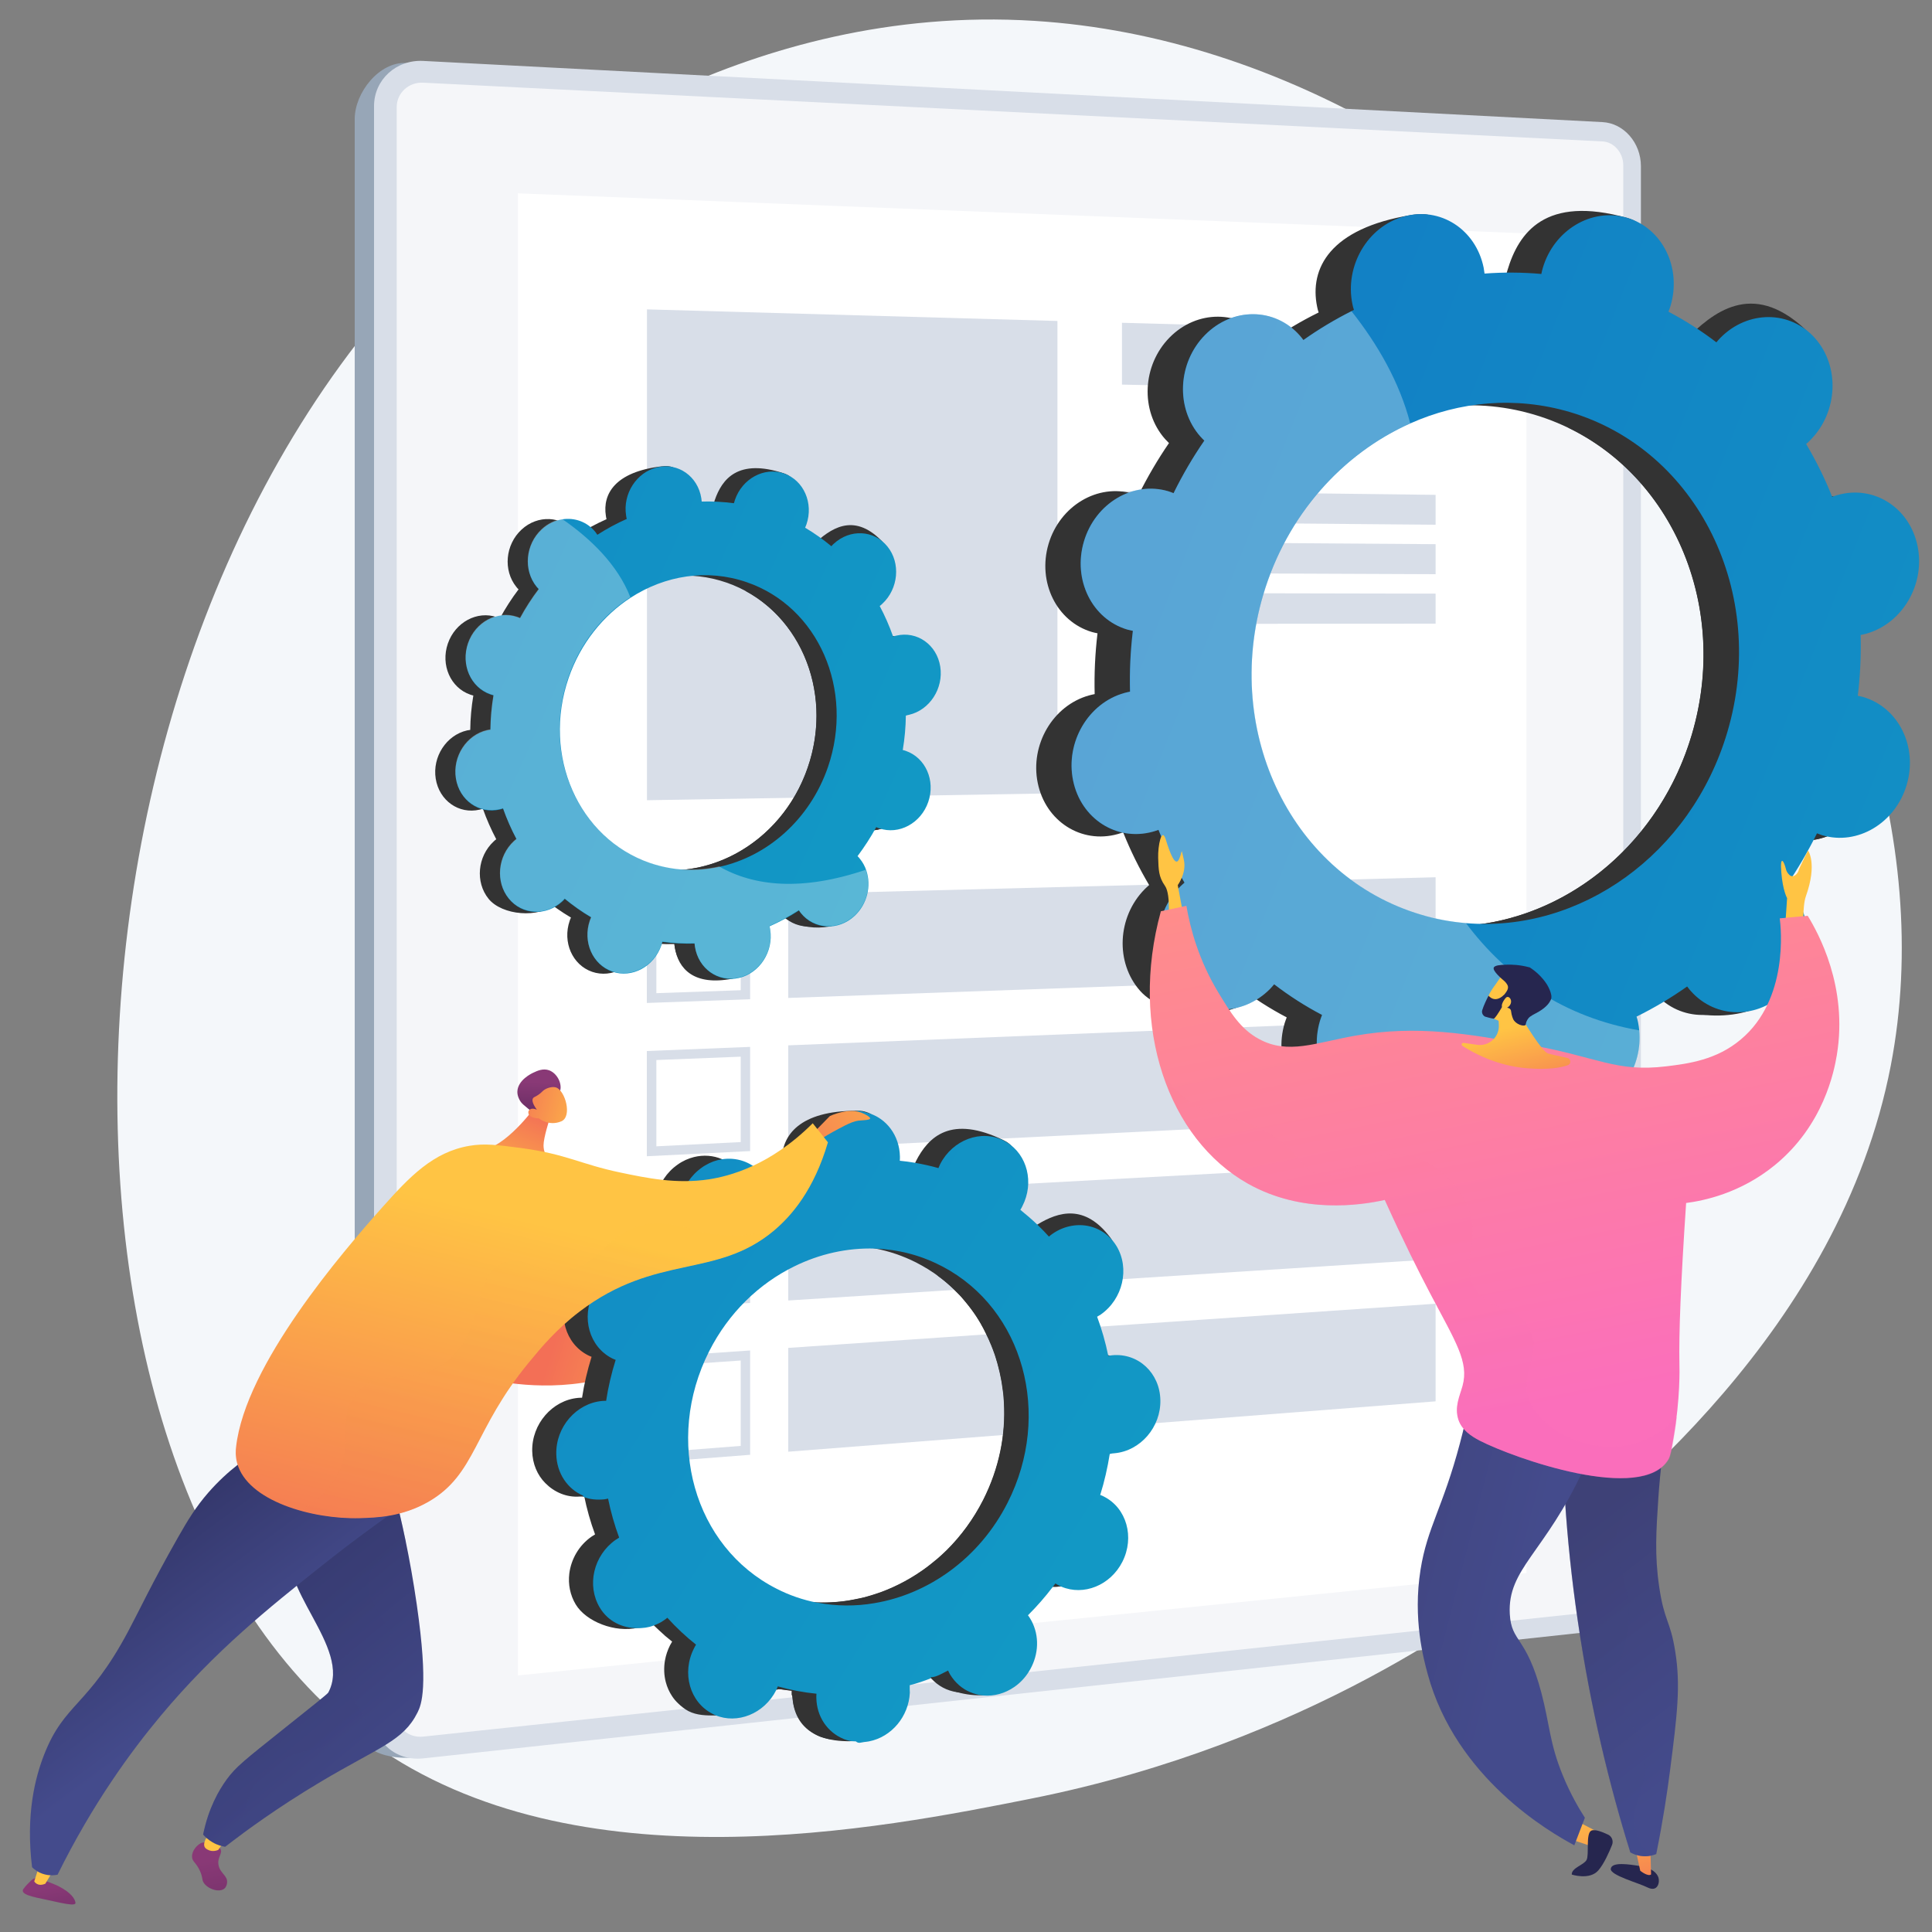 <?xml version="1.0" encoding="utf-8"?>
<!-- Generator: Adobe Illustrator 25.0.0, SVG Export Plug-In . SVG Version: 6.00 Build 0)  -->
<svg version="1.1" id="Layer_1" xmlns="http://www.w3.org/2000/svg" xmlns:xlink="http://www.w3.org/1999/xlink" x="0px" y="0px"
	 viewBox="0 0 150 150" style="enable-background:new 0 0 150 150;" xml:space="preserve">
<rect x="0" y="0" width="150" height="150" fill="#808080" stroke="none"/>
<style type="text/css">
	.st0{fill:#F4F7FA;}
	.st1{fill:#97A6B7;}
	.st2{fill:#D8DEE8;}
	.st3{opacity:0.74;fill:#FFFFFF;}
	.st4{fill:#FFFFFF;}
	.st5{fill:#333333;}
	.st6{fill:url(#SVGID_1_);}
	.st7{opacity:0.3;fill:#FFFFFF;}
	.st8{fill:url(#SVGID_2_);}
	.st9{fill:url(#SVGID_3_);}
	.st10{fill:url(#SVGID_4_);}
	.st11{fill:#26264F;}
	.st12{fill:url(#SVGID_5_);}
	.st13{fill:url(#SVGID_6_);}
	.st14{fill:url(#SVGID_7_);}
	.st15{opacity:0.3;fill:url(#SVGID_8_);}
	.st16{fill:url(#SVGID_9_);}
	.st17{fill:url(#SVGID_10_);}
	.st18{fill:url(#SVGID_11_);}
	.st19{fill:url(#SVGID_12_);}
	.st20{fill:url(#SVGID_13_);}
	.st21{opacity:0.3;fill:url(#SVGID_14_);}
	.st22{fill:url(#SVGID_15_);}
	.st23{fill:url(#SVGID_16_);}
	.st24{fill:url(#SVGID_17_);}
	.st25{fill:url(#SVGID_18_);}
	.st26{fill:url(#SVGID_19_);}
	.st27{fill:url(#SVGID_20_);}
	.st28{fill:url(#SVGID_21_);}
	.st29{fill:url(#SVGID_22_);}
	.st30{opacity:0.3;fill:url(#SVGID_23_);}
	.st31{fill:url(#SVGID_24_);}
	.st32{fill:url(#SVGID_25_);}
	.st33{fill:url(#SVGID_26_);}
	.st34{fill:url(#SVGID_27_);}
	.st35{fill:url(#SVGID_28_);}
	.st36{opacity:0.3;fill:url(#SVGID_29_);}
</style>
<g>
	<path class="st0" d="M80.13,139.63c-11.68,2.33-35.37,7.06-51.21-4.25C0.16,114.85,2.19,45.05,38.44,15.56
		c3.13-2.55,19.48-15.34,41.87-13.94c38.83,2.42,73.25,46.1,66.49,81.11c-3.96,20.49-21.26,34.11-28.39,39.71
		C115.47,124.75,101.63,135.33,80.13,139.63z"/>
	<g>
		<path class="st1" d="M122.91,10.46L31.54,4.89c-2.1-0.11-4,2.31-4,4.35v124.03c0,2.82,2.73,3.39,4.84,3.16l90.53-9.75
			c1.65-0.18,2.99-1.77,2.99-3.56V13.86C125.9,12.07,124.56,10.55,122.91,10.46z"/>
		<path class="st2" d="M124.41,9.48L32.86,4.73c-2.1-0.11-3.82,1.46-3.82,3.51v124.99c0,2.05,1.71,3.52,3.82,3.29l91.55-9.93
			c1.65-0.18,2.99-1.79,2.99-3.59V12.9C127.4,11.09,126.07,9.56,124.41,9.48z"/>
		<path class="st3" d="M32.86,134.83c-1.14,0.12-2.06-0.68-2.06-1.78V8.32c0-1.1,0.93-1.96,2.06-1.9l91.55,4.56
			c0.89,0.04,1.62,0.87,1.62,1.85v110.31c0,0.98-0.73,1.85-1.62,1.94L32.86,134.83z"/>
		<polygon class="st4" points="118.51,122.13 40.21,130.08 40.21,15.01 118.51,18.12 		"/>
		<g>
			<g>
				<path class="st2" d="M57.51,70.25v6.63l-6.55,0.23v-6.69L57.51,70.25z M58.24,69.49l-8.02,0.21v8.17l8.02-0.29V69.49z"/>
				<polygon class="st2" points="111.46,75.69 61.2,77.48 61.2,69.42 111.46,68.11 				"/>
			</g>
			<g>
				<path class="st2" d="M57.51,82.04v6.63L50.96,89V82.3L57.51,82.04z M58.24,81.28l-8.02,0.32v8.17l8.02-0.4V81.28z"/>
				<polygon class="st2" points="111.46,86.73 61.2,89.22 61.2,81.16 111.46,79.15 				"/>
			</g>
			<g>
				<path class="st2" d="M57.51,93.84v6.63l-6.55,0.42v-6.69L57.51,93.84z M58.24,93.07l-8.02,0.43v8.17l8.02-0.51V93.07z"/>
				<polygon class="st2" points="111.46,97.76 61.2,100.97 61.2,92.91 111.46,90.19 				"/>
			</g>
			<g>
				<path class="st2" d="M57.51,105.63v6.63l-6.55,0.51v-6.69L57.51,105.63z M58.24,104.85l-8.02,0.55v8.17l8.02-0.62V104.85z"/>
				<polygon class="st2" points="111.46,108.8 61.2,112.71 61.2,104.65 111.46,101.22 				"/>
			</g>
			<polygon class="st2" points="82.1,61.59 50.23,62.13 50.23,24.02 82.1,24.92 			"/>
			<polygon class="st2" points="111.46,30.4 87.11,29.86 87.11,25.06 111.46,25.74 			"/>
			<polygon class="st2" points="111.46,40.74 87.11,40.53 87.11,38.13 111.46,38.42 			"/>
			<polygon class="st2" points="111.46,44.58 87.11,44.48 87.11,42.08 111.46,42.25 			"/>
			<polygon class="st2" points="111.46,48.42 87.11,48.44 87.11,46.04 111.46,46.09 			"/>
		</g>
	</g>
	<g>
		<path class="st5" d="M66.69,64.32c1.53,0.53,3.24-0.39,3.81-2.05c0.57-1.66-0.21-3.43-1.74-3.96c-0.08-0.03-0.16-0.05-0.24-0.07
			c0.15-0.89,0.23-1.79,0.24-2.67c0.08-0.01,0.16-0.02,0.25-0.04c1.61-0.37,2.7-2.05,2.43-3.75c-0.27-1.7-1.8-2.78-3.41-2.4
			c-0.08,0.02-0.17,0.04-0.25,0.07c-0.29-0.82-0.64-1.61-1.04-2.37c0.07-0.05,0.14-0.11,0.2-0.17c1.26-1.17,1.44-3.16,0.4-4.45
			c-1.04-1.29-2.91-1.38-4.17-0.21c-0.06,0.06-0.12,0.12-0.18,0.19c-0.64-0.53-1.32-1.01-2.05-1.44c0.04-0.08,0.07-0.16,0.1-0.25
			c0.57-1.66,1.36-3.49-0.18-4c-3.56-1.17-4.8,0.43-5.37,2.09c-0.03,0.09-0.05,0.17-0.08,0.26c-0.83-0.11-1.67-0.15-2.5-0.13
			c-0.01-0.09-0.01-0.17-0.03-0.26c-0.27-1.7,0.11-2.69-1.54-2.5c-3.58,0.43-4.57,2.14-4.3,3.84c0.01,0.09,0.03,0.17,0.05,0.26
			c-0.79,0.35-1.55,0.76-2.28,1.23c-0.05-0.07-0.1-0.14-0.15-0.21c-1.04-1.29-2.91-1.38-4.17-0.21c-1.26,1.17-1.44,3.16-0.4,4.45
			c0.05,0.07,0.11,0.13,0.17,0.19c-0.53,0.7-1.02,1.46-1.45,2.25c-0.08-0.03-0.15-0.07-0.23-0.09c-1.53-0.53-3.24,0.39-3.81,2.05
			c-0.57,1.66,0.21,3.43,1.74,3.96c0.08,0.03,0.16,0.05,0.24,0.07c-0.15,0.89-0.23,1.79-0.24,2.67c-0.08,0.01-0.16,0.02-0.25,0.04
			c-1.61,0.37-2.7,2.05-2.43,3.75c0.27,1.7,1.8,2.78,3.41,2.4c0.08-0.02,0.17-0.04,0.25-0.07c0.29,0.82,0.64,1.61,1.04,2.37
			c-0.07,0.05-0.14,0.11-0.2,0.17c-1.26,1.17-1.44,3.16-0.4,4.45c1.04,1.29,3.93,1.55,5.19,0.38c0.06-0.06-0.9-0.29-0.84-0.36
			c0.64,0.53,1.32,1.01,2.05,1.44c-0.04,0.08-0.07,0.16-0.1,0.25c-0.57,1.66,0.21,3.43,1.74,3.96c1.53,0.53,3.24-0.39,3.81-2.05
			c0.03-0.09,0.05-0.17,0.08-0.26c0.83,0.11,1.67,0.15,2.5,0.13c0.01,0.09,0.01,0.17,0.03,0.26c0.27,1.7,1.8,2.78,3.41,2.4
			c1.61-0.37,2.7-2.05,2.43-3.75c-0.01-0.09-0.03-0.17-0.05-0.26c0.79-0.35,1.55-0.76,2.28-1.23c0.05,0.07,0.1,0.14,0.15,0.21
			c1.04,1.29,2.91,1.38,4.17,0.21s1.44-3.16,0.4-4.45c-0.05-0.07-0.11-0.13-0.17-0.19c0.53-0.7,1.02-1.46,1.45-2.25
			C66.54,64.26,66.61,64.3,66.69,64.32z M48.89,67.03c-5.56-1.92-8.39-8.35-6.31-14.37c2.07-6.02,8.26-9.35,13.82-7.43
			c5.56,1.92,8.39,8.35,6.31,14.37C60.64,65.61,54.45,68.94,48.89,67.03z"/>
		<path class="st5" d="M69.01,55.54c1.61-0.37,2.7-2.05,2.43-3.75c-0.27-1.7-1.8-2.78-3.41-2.4c-0.08,0.02-0.17,0.04-0.25,0.07
			c-0.29-0.82-0.64-1.61-1.04-2.37c0.07-0.05,0.14-0.11,0.2-0.17c1.26-1.17,2.66-3.78,1.49-4.95c-2.21-2.23-4-0.88-5.26,0.29
			c-0.06,0.06-0.12,0.12-0.18,0.19c-0.64-0.53-1.32-1.01-2.05-1.44c0.04-0.08,0.07-0.16,0.1-0.25c0.31-0.9,0.22-1.84-0.17-2.59
			c-1.02,2.56-2.02,5.13-2.99,7.71c4.57,2.46,6.72,8.26,4.83,13.72c-1.59,4.63-5.62,7.66-9.92,7.95c-0.12,0.52-0.24,1.04-0.38,1.56
			c-0.37,1.4-0.82,2.79-1.26,4.17c0.41,0.02,0.81,0.02,1.21,0.01c0.01,0.09,0.01,0.17,0.03,0.26c0.27,1.7,1.51,3,4.44,2.44
			c1.62-0.31,1.66-2.08,1.39-3.78c-0.01-0.09-0.03-0.17-0.05-0.26c0.79-0.35,1.55-0.76,2.28-1.23c0.05,0.07,0.1,0.14,0.15,0.21
			c1.04,1.29,4.06,1.48,5.32,0.3c1.26-1.17,0.29-3.26-0.75-4.55c-0.05-0.07-0.11-0.13-0.17-0.19c0.53-0.7,1.02-1.46,1.45-2.25
			c0.08,0.03,0.15,0.07,0.23,0.09c1.53,0.53,3.24-0.39,3.81-2.05c0.57-1.66-0.21-3.43-1.74-3.96c-0.08-0.03-0.16-0.05-0.24-0.07
			c0.15-0.89,0.23-1.79,0.24-2.67C68.84,55.57,68.93,55.56,69.01,55.54z"/>
		
			<linearGradient id="SVGID_1_" gradientUnits="userSpaceOnUse" x1="-192.761" y1="-134.128" x2="-68.941" y2="-56.596" gradientTransform="matrix(0.991 -0.138 0.138 0.991 192.32 130.484)">
			<stop  offset="0" style="stop-color:#127FC5"/>
			<stop  offset="0.996" style="stop-color:#12A5C5"/>
		</linearGradient>
		<path class="st6" d="M70.57,55.5c1.61-0.37,2.7-2.05,2.43-3.75c-0.27-1.7-1.8-2.78-3.41-2.4c-0.08,0.02-0.17,0.04-0.25,0.07
			c-0.29-0.82-0.64-1.62-1.04-2.37c0.07-0.05,0.14-0.11,0.2-0.17c1.26-1.17,1.44-3.17,0.4-4.45c-1.04-1.29-2.91-1.38-4.17-0.21
			c-0.07,0.06-0.13,0.12-0.18,0.19c-0.64-0.53-1.32-1.01-2.04-1.44c0.03-0.08,0.07-0.16,0.1-0.25c0.57-1.66-0.21-3.43-1.74-3.96
			c-1.53-0.53-3.24,0.39-3.81,2.05c-0.03,0.09-0.05,0.17-0.08,0.26c-0.83-0.11-1.67-0.15-2.5-0.13c-0.01-0.09-0.02-0.17-0.03-0.26
			c-0.27-1.7-1.8-2.78-3.41-2.4c-1.61,0.37-2.7,2.05-2.43,3.75c0.01,0.09,0.03,0.18,0.05,0.26c-0.79,0.35-1.55,0.76-2.28,1.23
			c-0.05-0.07-0.1-0.14-0.15-0.21c-0.65-0.81-1.63-1.14-2.58-0.99c-0.56,0.09-1.12,0.35-1.59,0.79c-1.26,1.17-1.44,3.16-0.4,4.45
			c0.05,0.06,0.11,0.13,0.17,0.19c-0.53,0.7-1.02,1.46-1.45,2.25c-0.07-0.03-0.15-0.07-0.23-0.09c-1.53-0.53-3.24,0.39-3.81,2.05
			c-0.57,1.66,0.21,3.43,1.74,3.96c0.08,0.03,0.16,0.05,0.24,0.07c-0.15,0.89-0.23,1.79-0.24,2.67c-0.08,0.01-0.16,0.02-0.25,0.04
			c-1.61,0.37-2.7,2.05-2.43,3.75c0.27,1.7,1.8,2.78,3.41,2.4c0.08-0.02,0.17-0.05,0.25-0.07c0.29,0.82,0.64,1.61,1.04,2.37
			c-0.07,0.06-0.14,0.11-0.2,0.17c-1.26,1.17-1.44,3.16-0.4,4.45c1.04,1.29,2.91,1.38,4.17,0.21c0.06-0.06,0.13-0.12,0.18-0.19
			c0.64,0.53,1.32,1.01,2.05,1.44c-0.04,0.08-0.07,0.16-0.1,0.25c-0.57,1.66,0.21,3.43,1.74,3.96c1.53,0.53,3.24-0.39,3.81-2.05
			c0.03-0.09,0.05-0.17,0.08-0.26c0.83,0.11,1.67,0.15,2.5,0.13c0.01,0.09,0.01,0.17,0.03,0.26c0.27,1.7,1.8,2.78,3.41,2.41
			c1.61-0.37,2.7-2.05,2.43-3.75c-0.01-0.09-0.03-0.17-0.05-0.26c0.79-0.35,1.55-0.76,2.28-1.23c0.05,0.07,0.1,0.14,0.15,0.21
			c1.04,1.29,2.91,1.38,4.17,0.21c0.99-0.92,1.31-2.34,0.91-3.53c-0.11-0.33-0.28-0.64-0.51-0.92c-0.05-0.07-0.11-0.13-0.17-0.19
			c0.53-0.71,1.02-1.46,1.45-2.25c0.08,0.03,0.15,0.07,0.23,0.09c1.53,0.53,3.24-0.39,3.81-2.05c0.57-1.66-0.21-3.43-1.74-3.96
			c-0.08-0.03-0.16-0.05-0.24-0.07c0.15-0.89,0.23-1.79,0.24-2.67C70.41,55.53,70.49,55.52,70.57,55.5z M64.28,59.56
			c-1.41,4.08-4.71,6.93-8.42,7.74c-1.76,0.39-3.61,0.31-5.4-0.3c-5.56-1.92-8.39-8.35-6.31-14.37c0.93-2.69,2.68-4.84,4.82-6.23
			c2.66-1.72,5.92-2.26,9-1.2C63.53,47.1,66.35,53.54,64.28,59.56z"/>
		<path class="st7" d="M66.34,71.08c-1.26,1.17-3.13,1.08-4.17-0.21c-0.06-0.07-0.1-0.14-0.15-0.21c-0.73,0.47-1.5,0.88-2.28,1.23
			c0.02,0.09,0.04,0.17,0.05,0.26c0.27,1.7-0.82,3.38-2.43,3.75c-1.61,0.37-3.14-0.7-3.41-2.41c-0.01-0.09-0.02-0.17-0.03-0.26
			c-0.83,0.03-1.66-0.01-2.5-0.13c-0.02,0.09-0.05,0.17-0.08,0.26c-0.57,1.66-2.28,2.57-3.81,2.05c-1.53-0.53-2.31-2.3-1.74-3.96
			c0.03-0.09,0.07-0.17,0.1-0.25c-0.73-0.43-1.41-0.91-2.05-1.44c-0.06,0.07-0.12,0.13-0.18,0.19c-1.26,1.17-3.13,1.08-4.17-0.21
			c-1.04-1.29-0.86-3.28,0.4-4.45c0.07-0.06,0.13-0.12,0.2-0.17c-0.41-0.76-0.75-1.55-1.04-2.37c-0.08,0.03-0.16,0.05-0.25,0.07
			c-1.61,0.37-3.14-0.7-3.41-2.4c-0.27-1.7,0.82-3.38,2.43-3.75c0.08-0.02,0.16-0.03,0.25-0.04c0.01-0.88,0.09-1.77,0.24-2.67
			c-0.08-0.02-0.16-0.04-0.24-0.07c-1.53-0.53-2.31-2.3-1.74-3.96c0.57-1.66,2.28-2.57,3.81-2.05c0.08,0.03,0.16,0.06,0.23,0.09
			c0.43-0.8,0.92-1.55,1.45-2.25c-0.06-0.06-0.11-0.12-0.17-0.19c-1.04-1.29-0.86-3.28,0.4-4.45c0.47-0.44,1.02-0.7,1.59-0.79
			c2.19,1.51,4.31,3.54,5.3,6.08c-2.15,1.39-3.9,3.54-4.82,6.23c-2.07,6.02,0.75,12.45,6.31,14.37c1.79,0.62,3.64,0.69,5.4,0.3
			c2.73,1.56,6.45,1.93,11.39,0.26C67.65,68.74,67.33,70.16,66.34,71.08z"/>
	</g>
	<g>
		<g>
			<path class="st5" d="M138.74,65.06c2.74,0.81,5.67-0.94,6.55-3.9c0.88-2.97-0.63-6.03-3.37-6.84c-0.14-0.04-0.28-0.07-0.43-0.1
				c0.19-1.59,0.26-3.17,0.22-4.72c0.14-0.03,0.29-0.06,0.43-0.1c2.81-0.78,4.6-3.83,3.99-6.8c-0.61-2.98-3.38-4.75-6.2-3.97
				c-0.15,0.04-0.29,0.09-0.43,0.14c-0.57-1.43-1.25-2.8-2.02-4.1c0.12-0.1,0.23-0.2,0.35-0.32c2.13-2.16,2.29-5.69,0.36-7.88
				c-1.93-2.19-5.23-2.2-7.36-0.04c-0.11,0.11-0.21,0.23-0.31,0.35c-1.16-0.89-2.4-1.69-3.72-2.38c0.06-0.15,0.11-0.3,0.16-0.45
				c0.88-2.97,2.13-6.26-0.62-7.03c-6.37-1.78-8.43,1.13-9.31,4.09c-0.05,0.15-0.08,0.31-0.11,0.46c-1.48-0.13-2.95-0.14-4.41-0.03
				c-0.02-0.15-0.04-0.3-0.07-0.46c-0.61-2.98-0.02-4.75-2.9-4.28c-6.28,1.03-7.89,4.14-7.28,7.11c0.03,0.16,0.07,0.31,0.12,0.45
				c-1.36,0.67-2.67,1.45-3.93,2.34c-0.09-0.12-0.18-0.24-0.28-0.36c-1.93-2.19-5.23-2.2-7.36-0.04c-2.13,2.16-2.29,5.69-0.36,7.88
				c0.1,0.11,0.2,0.21,0.31,0.32c-0.88,1.28-1.68,2.65-2.39,4.08c-0.14-0.05-0.27-0.11-0.41-0.15c-2.74-0.81-5.67,0.94-6.55,3.9
				c-0.88,2.97,0.63,6.03,3.37,6.84c0.14,0.04,0.28,0.07,0.43,0.1c-0.19,1.59-0.26,3.17-0.22,4.72c-0.14,0.03-0.29,0.06-0.43,0.1
				c-2.81,0.78-4.6,3.83-3.99,6.8c0.61,2.98,3.38,4.75,6.2,3.97c0.15-0.04,0.29-0.09,0.43-0.14c0.57,1.43,1.25,2.8,2.02,4.1
				c-0.12,0.1-0.23,0.2-0.35,0.32c-2.13,2.16-2.29,5.69-0.36,7.88c1.93,2.19,7.05,2.43,9.18,0.26c0.11-0.11-1.61-0.45-1.51-0.57
				c1.16,0.89,2.4,1.69,3.72,2.38c-0.06,0.15-0.11,0.3-0.16,0.45c-0.88,2.97,0.63,6.03,3.37,6.84c2.74,0.81,5.67-0.94,6.55-3.9
				c0.05-0.15,0.08-0.31,0.11-0.46c1.48,0.13,2.95,0.14,4.41,0.03c0.02,0.15,0.04,0.31,0.07,0.46c0.61,2.98,3.38,4.75,6.2,3.97
				c2.81-0.78,4.6-3.83,3.99-6.8c-0.03-0.16-0.07-0.31-0.12-0.45c1.36-0.67,2.67-1.45,3.93-2.34c0.09,0.12,0.18,0.24,0.28,0.36
				c1.93,2.19,5.23,2.2,7.36,0.04c2.13-2.16,2.29-5.69,0.36-7.88c-0.1-0.11-0.2-0.21-0.31-0.32c0.88-1.28,1.68-2.65,2.39-4.08
				C138.46,64.96,138.59,65.01,138.74,65.06z M107.56,71.2c-9.95-2.95-15.43-14.07-12.24-24.84c3.19-10.77,13.84-17.12,23.79-14.17
				c9.95,2.95,15.43,14.07,12.24,24.84C128.17,67.8,117.51,74.15,107.56,71.2z"/>
			<path class="st5" d="M142.14,49.39c2.81-0.78,4.6-3.83,3.99-6.8c-0.61-2.98-3.38-4.75-6.2-3.97c-0.15,0.04-0.29,0.09-0.43,0.14
				c-0.57-1.43-1.25-2.8-2.02-4.1c0.12-0.1,0.23-0.2,0.35-0.32c2.13-2.16,4.4-6.86,2.25-8.84c-4.08-3.75-7.12-1.24-9.25,0.92
				c-0.11,0.11-0.21,0.23-0.31,0.35c-1.16-0.89-2.4-1.69-3.72-2.38c0.06-0.15,0.11-0.3,0.16-0.45c0.48-1.62,0.24-3.26-0.51-4.55
				c-1.6,4.59-3.16,9.2-4.68,13.82c8.24,3.98,12.48,14.04,9.59,23.82c-2.45,8.28-9.31,13.94-16.88,14.78
				c-0.17,0.92-0.34,1.85-0.54,2.77c-0.54,2.5-1.22,4.97-1.9,7.45c0.72,0,1.43-0.02,2.14-0.08c0.02,0.15,0.04,0.31,0.07,0.46
				c0.61,2.98,2.89,5.18,8.02,3.95c2.84-0.68,2.77-3.8,2.16-6.78c-0.03-0.16-0.07-0.31-0.12-0.45c1.36-0.67,2.67-1.45,3.93-2.34
				c0.09,0.12,0.18,0.24,0.28,0.36c1.93,2.19,7.27,2.29,9.4,0.12c2.13-2.16,0.25-5.77-1.68-7.96c-0.1-0.11-0.2-0.21-0.31-0.32
				c0.88-1.28,1.68-2.65,2.39-4.08c0.14,0.05,0.27,0.11,0.41,0.15c2.74,0.81,5.67-0.94,6.55-3.9c0.88-2.97-0.63-6.03-3.37-6.84
				c-0.14-0.04-0.28-0.07-0.43-0.1c0.19-1.59,0.26-3.17,0.22-4.72C141.85,49.46,142,49.43,142.14,49.39z"/>
			
				<linearGradient id="SVGID_2_" gradientUnits="userSpaceOnUse" x1="-1325.182" y1="-245.668" x2="-1195.645" y2="-164.555" gradientTransform="matrix(0.984 -0.181 0.181 0.984 1438.957 43.381)">
				<stop  offset="0" style="stop-color:#127FC5"/>
				<stop  offset="0.996" style="stop-color:#12A5C5"/>
			</linearGradient>
			<path class="st8" d="M144.67,54.12c-0.14-0.04-0.28-0.07-0.43-0.1c0.19-1.59,0.26-3.17,0.22-4.72c0.14-0.03,0.29-0.06,0.43-0.1
				c2.81-0.78,4.6-3.83,3.99-6.8c-0.61-2.98-3.38-4.76-6.2-3.97c-0.15,0.04-0.29,0.09-0.43,0.14c-0.57-1.43-1.25-2.79-2.02-4.1
				c0.12-0.1,0.23-0.2,0.34-0.32c2.13-2.16,2.29-5.69,0.36-7.88c-1.93-2.19-5.23-2.2-7.36-0.04c-0.11,0.11-0.21,0.23-0.31,0.35
				c-1.16-0.89-2.41-1.69-3.72-2.38c0.06-0.15,0.11-0.29,0.16-0.45c0.88-2.97-0.63-6.03-3.37-6.84c-2.74-0.81-5.68,0.94-6.55,3.9
				c-0.05,0.16-0.08,0.31-0.11,0.46c-1.48-0.13-2.95-0.14-4.41-0.03c-0.02-0.15-0.04-0.3-0.07-0.46c-0.61-2.98-3.38-4.76-6.2-3.97
				c-2.81,0.78-4.6,3.83-3.99,6.8c0.03,0.16,0.07,0.31,0.12,0.45c-0.07,0.03-0.13,0.07-0.2,0.1c-1.29,0.65-2.53,1.39-3.73,2.24
				c-0.09-0.12-0.18-0.24-0.28-0.35c-1.93-2.19-5.23-2.21-7.36-0.04c-2.13,2.16-2.29,5.69-0.36,7.88c0.1,0.11,0.2,0.21,0.31,0.32
				c-0.88,1.28-1.68,2.65-2.39,4.08c-0.14-0.05-0.27-0.1-0.41-0.15c-2.74-0.81-5.68,0.94-6.55,3.9c-0.88,2.97,0.63,6.03,3.37,6.84
				c0.14,0.04,0.29,0.07,0.43,0.1c-0.19,1.59-0.26,3.17-0.22,4.72c-0.14,0.03-0.29,0.06-0.43,0.1c-2.81,0.78-4.6,3.83-3.99,6.8
				c0.61,2.98,3.38,4.75,6.2,3.97c0.15-0.04,0.29-0.09,0.43-0.14c0.57,1.42,1.25,2.79,2.02,4.1c-0.12,0.1-0.23,0.21-0.35,0.32
				c-2.13,2.16-2.29,5.69-0.36,7.88c1.93,2.19,5.23,2.2,7.36,0.04c0.11-0.11,0.21-0.23,0.31-0.35c1.16,0.89,2.4,1.69,3.72,2.38
				c-0.06,0.15-0.11,0.3-0.16,0.45c-0.88,2.97,0.63,6.03,3.37,6.84c2.74,0.81,5.68-0.94,6.55-3.9c0.04-0.15,0.08-0.31,0.11-0.46
				c1.48,0.13,2.95,0.14,4.41,0.03c0.02,0.15,0.04,0.31,0.07,0.46c0.61,2.98,3.38,4.76,6.2,3.97c2.62-0.73,4.35-3.42,4.08-6.19
				c-0.02-0.21-0.05-0.41-0.09-0.62c-0.03-0.16-0.07-0.31-0.12-0.45c1.36-0.67,2.67-1.45,3.93-2.34c0.09,0.12,0.18,0.24,0.28,0.35
				c1.94,2.19,5.23,2.2,7.36,0.04c2.13-2.16,2.29-5.69,0.36-7.88c-0.1-0.11-0.2-0.21-0.31-0.32c0.88-1.28,1.68-2.65,2.39-4.08
				c0.13,0.05,0.27,0.1,0.41,0.15c2.74,0.81,5.67-0.94,6.55-3.9C148.92,57.99,147.41,54.93,144.67,54.12z M134.11,56.84
				c-2.82,9.52-11.47,15.59-20.31,14.83c-1.16-0.1-2.33-0.31-3.48-0.66c-9.95-2.95-15.43-14.07-12.24-24.84
				c1.84-6.21,6.16-10.95,11.4-13.29c3.84-1.72,8.18-2.13,12.4-0.89C131.82,34.94,137.3,46.06,134.11,56.84z"/>
			<path class="st7" d="M123.2,86.19c-2.81,0.78-5.59-1-6.2-3.97c-0.03-0.15-0.05-0.3-0.07-0.46c-1.46,0.11-2.93,0.1-4.41-0.03
				c-0.03,0.15-0.07,0.31-0.11,0.46c-0.88,2.97-3.81,4.72-6.55,3.9c-2.74-0.81-4.25-3.87-3.37-6.84c0.05-0.15,0.1-0.3,0.16-0.45
				c-1.31-0.69-2.56-1.49-3.72-2.38c-0.1,0.12-0.2,0.23-0.31,0.35c-2.13,2.16-5.43,2.15-7.36-0.04c-1.94-2.19-1.77-5.71,0.36-7.88
				c0.11-0.11,0.23-0.22,0.35-0.32c-0.77-1.3-1.45-2.67-2.02-4.1c-0.14,0.05-0.28,0.1-0.43,0.14c-2.81,0.78-5.59-1-6.2-3.97
				c-0.61-2.98,1.18-6.02,3.99-6.8c0.14-0.04,0.29-0.07,0.43-0.1c-0.04-1.56,0.03-3.14,0.22-4.72c-0.14-0.03-0.28-0.06-0.43-0.1
				c-2.74-0.81-4.25-3.87-3.37-6.84c0.88-2.97,3.81-4.72,6.55-3.9c0.14,0.04,0.28,0.09,0.41,0.15c0.7-1.43,1.5-2.8,2.39-4.08
				c-0.11-0.1-0.21-0.2-0.31-0.32c-1.93-2.19-1.77-5.71,0.36-7.88c2.13-2.16,5.43-2.15,7.36,0.04c0.1,0.11,0.19,0.23,0.28,0.35
				c1.19-0.84,2.44-1.59,3.73-2.24c2.04,2.58,3.73,5.51,4.56,8.71c-5.24,2.33-9.56,7.07-11.4,13.29
				c-3.19,10.78,2.29,21.9,12.24,24.84c1.16,0.34,2.32,0.56,3.48,0.66c3.18,4.26,7.67,7.34,13.48,8.34
				C127.54,82.77,125.81,85.46,123.2,86.19z"/>
		</g>
		<g>
			
				<linearGradient id="SVGID_3_" gradientUnits="userSpaceOnUse" x1="136.992" y1="194.964" x2="138.898" y2="208.513" gradientTransform="matrix(0.998 0.068 -0.068 0.998 16.246 -132.577)">
				<stop  offset="0" style="stop-color:#FFC444"/>
				<stop  offset="0.996" style="stop-color:#F36F56"/>
			</linearGradient>
			<path class="st9" d="M138.57,72.39l0.18-2.66c0,0-0.34-0.59-0.45-2.01c-0.11-1.42,0.22-0.84,0.36-0.24
				c0.04,0.17,0.13,0.31,0.25,0.43c0.29,0.31,0.69-0.04,0.77-0.45l0.69-1.43c0,0,0.75,0.99-0.16,3.55c-0.29,0.8-0.19,2.79-0.19,2.79
				L138.57,72.39z"/>
			
				<linearGradient id="SVGID_4_" gradientUnits="userSpaceOnUse" x1="89.107" y1="201.675" x2="91.053" y2="215.51" gradientTransform="matrix(0.998 0.068 -0.068 0.998 16.246 -132.577)">
				<stop  offset="0" style="stop-color:#FFC444"/>
				<stop  offset="0.996" style="stop-color:#F36F56"/>
			</linearGradient>
			<path class="st10" d="M91.93,71.35l-0.49-2.63c0,0,0.71-0.95,0.47-1.98c-0.24-1.03-0.08-0.66-0.37-0.03
				c-0.29,0.64-0.71-0.5-1.03-1.53c-0.32-1.03-0.62,0.5-0.59,1.42c0.03,0.92,0.03,1.47,0.53,2.18c0.5,0.71,0.23,3.08,0.23,3.08
				L91.93,71.35z"/>
			<path class="st11" d="M125.06,145.1c0.06-0.57,1.42-0.36,2.32-0.21c0.89,0.15,1.27,0.54,1.38,0.88c0.12,0.35-0.04,1.17-0.85,0.77
				C127.25,146.2,125.01,145.6,125.06,145.1z"/>
			
				<linearGradient id="SVGID_5_" gradientUnits="userSpaceOnUse" x1="128.255" y1="263.405" x2="131.197" y2="272.161" gradientTransform="matrix(0.998 0.068 -0.068 0.998 16.246 -132.577)">
				<stop  offset="0" style="stop-color:#FFC444"/>
				<stop  offset="0.996" style="stop-color:#F36F56"/>
			</linearGradient>
			<path class="st12" d="M126.86,143l0.49,2.25c0,0,0.61,0.48,0.84,0.28l-0.07-2.56L126.86,143z"/>
			
				<linearGradient id="SVGID_6_" gradientUnits="userSpaceOnUse" x1="124.487" y1="264.703" x2="127.407" y2="273.394" gradientTransform="matrix(0.998 0.068 -0.068 0.998 16.246 -132.577)">
				<stop  offset="0" style="stop-color:#FFC444"/>
				<stop  offset="0.996" style="stop-color:#F36F56"/>
			</linearGradient>
			<polygon class="st13" points="122.43,141.39 124.49,142.46 124.06,143.51 121.97,142.81 			"/>
			<path class="st11" d="M122.03,145.54c0,0,1.39,0.46,2.07-0.33c0.44-0.51,0.83-1.4,1.06-1.97c0.12-0.31-0.01-0.66-0.31-0.8
				c-0.44-0.21-1.03-0.44-1.3-0.31c-0.45,0.21-0.15,1.87-0.37,2.28C122.95,144.81,122.01,145.02,122.03,145.54z"/>
			
				<linearGradient id="SVGID_7_" gradientUnits="userSpaceOnUse" x1="136.373" y1="258.916" x2="122.561" y2="243.343" gradientTransform="matrix(0.998 0.068 -0.068 0.998 16.246 -132.577)">
				<stop  offset="0" style="stop-color:#444B8C"/>
				<stop  offset="0.996" style="stop-color:#3E4177"/>
			</linearGradient>
			<path class="st14" d="M121.26,108.13c-0.03,5.14,0.27,11.12,1.24,17.71c1,6.87,2.5,12.91,4.08,17.98c0.18,0.1,0.5,0.25,0.92,0.29
				c0.5,0.05,0.89-0.08,1.09-0.16c0.53-2.62,0.86-4.83,1.07-6.48c0.56-4.35,0.83-6.58,0.41-9.22c-0.39-2.48-0.85-2.32-1.25-5.05
				c-0.36-2.43-0.24-4.28-0.06-6.98c0.13-1.85,0.38-4.35,0.94-7.3C126.88,108.66,124.07,108.4,121.26,108.13z"/>
			
				<linearGradient id="SVGID_8_" gradientUnits="userSpaceOnUse" x1="136.373" y1="258.916" x2="122.561" y2="243.343" gradientTransform="matrix(0.998 0.068 -0.068 0.998 16.246 -132.577)">
				<stop  offset="0" style="stop-color:#444B8C"/>
				<stop  offset="0.996" style="stop-color:#3E4177"/>
			</linearGradient>
			<path class="st15" d="M126.97,142.04c-0.44-1.84,0.72-2.6,0.75-4.9c0.03-2.81-1.69-3.01-2.02-6.2c-0.27-2.56,0.82-2.71,0.74-5.8
				c-0.08-3.29-1.32-4.04-0.92-5.99c0.22-1.08,0.96-2.53,3.3-4c0.15-1.7,0.4-3.81,0.86-6.23c-2.81-0.27-5.62-0.53-8.43-0.8
				c-0.03,5.14,0.27,11.12,1.24,17.71c1,6.87,2.5,12.91,4.08,17.98c0.18,0.1,0.5,0.25,0.92,0.29c0.23,0.02,0.43,0.01,0.6-0.02
				C127.6,143.54,127.17,142.86,126.97,142.04z"/>
			
				<linearGradient id="SVGID_9_" gradientUnits="userSpaceOnUse" x1="119.004" y1="250.039" x2="98.611" y2="246.238" gradientTransform="matrix(0.998 0.068 -0.068 0.998 16.246 -132.577)">
				<stop  offset="0" style="stop-color:#444B8C"/>
				<stop  offset="0.996" style="stop-color:#3E4177"/>
			</linearGradient>
			<path class="st16" d="M114.45,106.76c-0.19,1.23-0.51,3.08-1.1,5.29c-1.32,4.99-2.54,6.54-3.06,9.82
				c-0.61,3.83,0.24,6.94,0.56,8.12c2.2,8.07,9.46,12.25,11.38,13.28c0.27-0.71,0.55-1.42,0.82-2.14c-0.45-0.7-1.12-1.83-1.72-3.3
				c-1.03-2.51-1.01-3.95-1.66-6.41c-1.17-4.42-2.33-3.89-2.45-6.11c-0.19-3.52,2.72-4.73,5.72-11.23c0.86-1.86,1.39-3.44,1.69-4.41
				C121.24,108.71,117.85,107.74,114.45,106.76z"/>
			
				<linearGradient id="SVGID_10_" gradientUnits="userSpaceOnUse" x1="109.241" y1="186.937" x2="121.941" y2="233.565" gradientTransform="matrix(0.998 0.068 -0.068 0.998 16.246 -132.577)">
				<stop  offset="0" style="stop-color:#FF9085"/>
				<stop  offset="1" style="stop-color:#FB6FBB"/>
			</linearGradient>
			<path class="st17" d="M138.18,71.3c0.72-0.07,1.45-0.13,2.17-0.2c0.81,1.33,3.14,5.5,2.26,10.82c-0.21,1.26-1.02,5.43-4.8,8.53
				c-2.71,2.22-5.59,2.78-6.9,2.95c-0.42,6.23-0.57,10.16-0.52,12.52c0.01,0.29,0.07,2.68-0.46,5.72c-0.16,0.93-0.25,1.4-0.39,1.65
				c-2.02,3.46-11.99-0.07-14.66-1.44c-0.69-0.36-1.39-0.84-1.65-1.62c-0.33-1,0.11-1.86,0.32-2.63c0.51-1.87-0.52-3.39-2.54-7.23
				c-0.85-1.62-2.08-4.06-3.5-7.21c-1.92,0.42-6.42,1.1-10.62-1.26c-6.17-3.47-9.24-12.15-6.76-21.15c0.66-0.14,1.32-0.28,1.98-0.42
				c0.31,1.8,0.97,4.24,2.5,6.76c0.93,1.53,1.7,2.8,3.14,3.58c2.26,1.23,4.4,0.28,7.47-0.26c4.84-0.85,8.8-0.14,13.6,0.72
				c5.25,0.94,6.62,2.13,10.54,1.66c1.74-0.21,3.92-0.5,5.8-2.09C138.87,77.59,138.28,72.06,138.18,71.3z"/>
			
				<linearGradient id="SVGID_11_" gradientUnits="userSpaceOnUse" x1="115.046" y1="204.926" x2="117.341" y2="211.693" gradientTransform="matrix(0.998 0.068 -0.068 0.998 16.246 -132.577)">
				<stop  offset="0" style="stop-color:#FFC444"/>
				<stop  offset="0.996" style="stop-color:#F36F56"/>
			</linearGradient>
			<path class="st18" d="M117.96,76.92c0,0-0.4,1.25,0,1.85c0.41,0.6,1.75,2.88,2.23,3.02c0.27,0.08,0.96,0.23,1.5,0.35
				c0.28,0.06,0.32,0.46,0.04,0.56c-0.56,0.2-1.53,0.37-3.17,0.24c-2.37-0.19-4.22-1.22-5.02-1.74c-0.11-0.07-0.05-0.25,0.09-0.23
				l1.06,0.15c0.91,0.13,1.72-0.6,1.68-1.52l-0.03-0.6L117.96,76.92z"/>
			<g>
				<g>
					
						<linearGradient id="SVGID_12_" gradientUnits="userSpaceOnUse" x1="-370.63" y1="289.039" x2="-368.335" y2="295.806" gradientTransform="matrix(0.998 0.068 -0.068 0.998 529.644 -97.73)">
						<stop  offset="0" style="stop-color:#FFC444"/>
						<stop  offset="0.996" style="stop-color:#F36F56"/>
					</linearGradient>
					<path class="st19" d="M116.8,79.41c-0.14-0.09-1.32-0.32-1.45-0.97c-0.16-0.89,0.69-1.89,0.8-2.06
						c0.46-0.69,0.57-0.78,0.76-0.88l0.27-0.14c0,0,0.02,0,0.03-0.01c0.17-0.04,0.74-0.01,0.85,0.02c0.36,0.11,0.62,1.64,0.31,3.75
						c0.01,0.08,0.02,0.16,0.02,0.25C118.43,79.59,116.79,79.48,116.8,79.41z"/>
					<path class="st11" d="M115.97,75.14c-0.07,0.26,0.58,0.82,0.86,1.06c0.03,0.03,0.13,0.13,0.21,0.28
						c0.01,0.02,0.02,0.05,0.03,0.08c0.11,0.43-0.59,0.85-0.48,1.05c0.08,0.14,0.54,0,0.59,0.12c0.04,0.11-0.35,0.31-0.31,0.44
						c0.03,0.1,0.27,0.03,0.4,0.2c0.06,0.08,0.04,0.14,0.09,0.38c0.03,0.13,0.08,0.28,0.12,0.37c0.19,0.41,0.82,0.6,0.96,0.46
						c0.04-0.04,0.01-0.08,0.06-0.22c0,0,0.04-0.13,0.15-0.28c0.15-0.21,0.49-0.34,0.83-0.54c0.64-0.38,0.83-0.73,0.89-0.85
						c0.01-0.01,0.01-0.03,0.02-0.04c0.01-0.02,0.02-0.04,0.03-0.06c0.16-0.41-0.33-1.18-0.33-1.18c-0.39-0.6-0.9-1.03-1.32-1.3
						c-0.78-0.21-1.42-0.23-1.87-0.21C116.53,74.91,116.02,74.94,115.97,75.14z"/>
					<path class="st11" d="M115.57,77.3c0,0,0.46,0.64,1.18-0.04l0.32,0.12c0,0-0.93,1.72-1.1,1.71c-0.17-0.01-0.67-0.16-0.67-0.16
						c-0.18-0.09-0.28-0.3-0.22-0.5C115.19,78.07,115.44,77.55,115.57,77.3z"/>
					
						<linearGradient id="SVGID_13_" gradientUnits="userSpaceOnUse" x1="-321.154" y1="330.005" x2="-315.244" y2="339.529" gradientTransform="matrix(0.998 0.068 -0.068 0.998 529.644 -97.73)">
						<stop  offset="0" style="stop-color:#FFC444"/>
						<stop  offset="0.996" style="stop-color:#F36F56"/>
					</linearGradient>
					<path class="st20" d="M116.9,77.48c0.18-0.21,0.44,0.03,0.42,0.31c-0.02,0.29-0.33,0.56-0.59,0.48
						C116.46,78.19,116.66,77.76,116.9,77.48z"/>
				</g>
			</g>
			
				<linearGradient id="SVGID_14_" gradientUnits="userSpaceOnUse" x1="100.29" y1="189.375" x2="112.99" y2="236.003" gradientTransform="matrix(0.998 0.068 -0.068 0.998 16.246 -132.577)">
				<stop  offset="0" style="stop-color:#FF9085"/>
				<stop  offset="1" style="stop-color:#FB6FBB"/>
			</linearGradient>
			<path class="st21" d="M126.92,112.07c-3.53,0.98-7.42-1.07-8.26-3.56c-0.62-1.84,1.08-3.44,0.09-5.36
				c-0.96-1.85-2.96-1.19-4.18-3.07c-1.33-2.06,0.51-3.67-0.61-6.38c-0.84-2.04-3.06-3.97-5.36-4.13c-2.73-0.18-3.93,2.27-6.24,1.6
				c-1.21-0.35-1.13-1.09-2.76-2.42c-2.83-2.31-4.89-1.56-7.24-3.21c-0.69-0.48-1.45-1.21-2.12-2.33c1.21,3.82,3.54,6.93,6.68,8.7
				c4.2,2.36,8.7,1.68,10.62,1.26c1.42,3.15,2.65,5.58,3.5,7.21c2.02,3.84,3.05,5.35,2.54,7.23c-0.21,0.76-0.65,1.62-0.32,2.63
				c0.26,0.78,0.96,1.26,1.65,1.62c2.67,1.37,12.64,4.9,14.66,1.44c0.15-0.25,0.23-0.72,0.39-1.65c0.1-0.58,0.18-1.13,0.24-1.65
				C129.41,110.85,128.35,111.67,126.92,112.07z"/>
		</g>
	</g>
	<g>
		
			<linearGradient id="SVGID_15_" gradientUnits="userSpaceOnUse" x1="1735.67" y1="-346.709" x2="1749.732" y2="-358.003" gradientTransform="matrix(-0.931 0.366 0.366 0.931 1804.294 -207.082)">
			<stop  offset="0" style="stop-color:#FFC444"/>
			<stop  offset="0.996" style="stop-color:#F36F56"/>
		</linearGradient>
		<path class="st22" d="M57.73,93.6c0,0-11.08,8.17-18.94,3.22l-1.09,10.2c0,0,15.59,4.37,20.12-11.57L57.73,93.6z"/>
		<g>
			<g>
				<path class="st5" d="M84.63,112.61c2.01-0.18,3.61-2.03,3.57-4.13c-0.03-1.49-0.88-2.71-2.09-3.23
					c-0.02-0.01-0.03-0.01-0.05-0.02c-0.48-0.2-1.02-0.28-1.58-0.23c-0.11,0.01-0.21,0.03-0.31,0.04c-0.21-1.04-0.5-2.06-0.86-3.04
					c0.09-0.05,0.19-0.11,0.28-0.17c1.72-1.2,2.27-3.58,1.23-5.31c-0.39-0.64-0.94-1.1-1.57-1.37c-0.81-0.34-1.74-0.36-2.61-0.02
					c-0.28,0.11-0.56,0.26-0.82,0.44c-0.09,0.06-0.17,0.13-0.25,0.2c-0.68-0.75-1.43-1.45-2.23-2.08c0.06-0.09,0.11-0.19,0.16-0.29
					c0.92-1.82,2.12-3.8,0.68-4.73c-0.01-0.01-0.03-0.02-0.05-0.03c-0.06-0.03-0.12-0.07-0.18-0.1c-4.11-2.01-5.87-0.29-6.84,1.62
					c-0.02,0.04-0.03,0.07-0.05,0.11c-0.03,0.06-0.06,0.13-0.08,0.19c-0.99-0.28-1.99-0.47-3-0.57c0.01-0.11,0.01-0.21,0.01-0.32
					c-0.03-1.72,0.38-2.82-0.58-3.18c-0.17-0.06-0.38-0.14-0.65-0.15c-0.03,0-0.06,0-0.1,0h-0.18c-4.35,0-5.82,1.86-5.78,3.95
					c0,0.11,0.01,0.23,0.02,0.34c-0.54,0.15-1.07,0.33-1.59,0.53c0,0,0,0-0.01,0c-0.46,0.17-0.92,0.37-1.36,0.58
					c-0.05-0.09-0.09-0.18-0.15-0.28c-0.39-0.64-0.94-1.1-1.57-1.37c-0.66-0.28-1.41-0.34-2.15-0.16c-0.44,0.11-0.88,0.3-1.28,0.59
					c-1.72,1.2-2.27,3.58-1.23,5.31c0.05,0.09,0.11,0.17,0.17,0.25c-0.68,0.68-1.31,1.4-1.91,2.18c-0.08,0.1-0.15,0.2-0.22,0.3
					c-0.09-0.05-0.17-0.11-0.26-0.15c-0.07-0.04-0.14-0.07-0.21-0.1c-1.72-0.73-3.81,0.1-4.74,1.93c-0.97,1.91-0.33,4.18,1.44,5.08
					c0.09,0.05,0.18,0.08,0.28,0.12c-0.33,1.06-0.58,2.12-0.74,3.18c-0.1,0-0.2,0-0.3,0.01c-2.01,0.18-3.61,2.03-3.57,4.13
					c0.02,0.99,0.4,1.87,1.02,2.49c0.68,0.69,1.64,1.13,2.7,1.04c0.09-0.01,0.18,0.01,0.27,0.01c0,0,0,0,0,0
					c0.01,0,0.03-0.05,0.04-0.06c0,0.01,0-0.01,0,0c0,0,0-0.01,0-0.01c0.21,1.03,0.49,2.03,0.85,3c0,0,0,0,0,0
					c-0.09,0.05-0.18,0.11-0.27,0.17c-0.99,0.69-1.59,1.76-1.73,2.87c-0.1,0.82,0.06,1.67,0.5,2.4c0.81,1.34,3.05,2.21,4.82,1.81
					c0,0,0,0,0,0c0.41,0,0.79-0.14,1.13-0.32c0.04,0.04,0.07,0.09,0.11,0.12c0,0.01,0.01,0.01,0.01,0.02
					c0.27,0.26,0.54,0.51,0.82,0.76c0.01,0.01,0.03,0.03,0.04,0.04c0.18,0.15,0.36,0.3,0.55,0.45c0,0,0,0,0,0.01
					c-0.05,0.09-0.11,0.19-0.16,0.28c-0.19,0.38-0.32,0.77-0.39,1.16c-0.1,0.58-0.08,1.15,0.06,1.69c0.1,0.39,0.27,0.77,0.49,1.1
					c0.13,0.2,0.29,0.39,0.47,0.56c0.23,0.22,0.5,0.44,0.8,0.6c0.67,0.34,1.4,0.34,2.1,0.34c0,0,0,0,0,0
					c1.16-0.2,2.24-0.99,2.84-2.17c0.05-0.1,0.09-0.24,0.14-0.34c0.51,0.14,1.02,0.32,1.53,0.32h0c0.09,0,0.18,0,0.28,0.2
					c0,0,0,0,0,0c0.01,0,0.02-0.04,0.03-0.04c0.01,0,0.02-0.02,0.03-0.02c0.07,0.01,0.14,0.01,0.21,0.02
					c0.06,0.01,0.12,0.01,0.18,0.02c0.24,0.04,0.46,0.07,0.71,0.09c-0.01,0.1-0.03,0.19-0.03,0.29v0.02c0,0.03,0.03,0.05,0.03,0.07
					c0,0.02,0.01,0.04,0.02,0.06c0,0.02,0.01,0.04,0.01,0.06c0.01,0.09,0.02,0.18,0.03,0.27c0,0.03,0.01,0.05,0.01,0.08
					c0.2,1.25,0.99,2.24,2.05,2.69c0.04,0.02,0.08,0.03,0.13,0.05c0.06,0.02,0.12,0.04,0.19,0.06c0.02,0.01,0.04,0.01,0.06,0.02
					c0.39,0.11,0.81,0.16,1.25,0.12c0.09-0.01,0.18-0.02,0.27-0.04c0.02,0,0.05-0.01,0.07-0.01c1.85-0.35,3.26-2.1,3.22-4.08
					c0-0.07-0.01-0.15-0.01-0.22c0-0.02,0-0.05-0.01-0.07c0-0.01,0-0.02,0-0.04c1.01-0.29,2-0.66,2.96-1.1
					c0.05,0.09,0.09,0.19,0.15,0.28c0.02,0.04,0.05,0.08,0.08,0.12c0.09,0.14,0.19,0.27,0.3,0.39c0,0,0,0,0,0
					c0.54,0.61,1.25,0.98,2.02,1.09c0.35,0.05,0.71,0.05,1.07-0.01c0.53-0.09,1.05-0.3,1.54-0.64c1.64-1.15,2.22-3.37,1.36-5.07
					c-0.02-0.04-0.04-0.09-0.07-0.13c-0.02-0.04-0.04-0.08-0.06-0.11c-0.05-0.09-0.11-0.17-0.17-0.25c0.76-0.76,1.47-1.59,2.13-2.48
					c0.09,0.05,0.17,0.11,0.26,0.15c0.45,0.23,0.93,0.34,1.41,0.36c0.23,0.01,0.47-0.01,0.7-0.05c1.16-0.2,2.24-0.96,2.84-2.15
					c0.97-1.91,0.33-4.18-1.44-5.07c-0.09-0.05-0.18-0.09-0.28-0.12c0.33-1.05,0.58-2.12,0.74-3.18
					C84.43,112.62,84.53,112.62,84.63,112.61z M49.95,125.38c0.02,0.02,0.04,0.05,0.07,0.07C49.97,125.42,49.94,125.39,49.95,125.38
					z M58.39,123.12c-6.4-3.25-8.74-11.5-5.22-18.43c1.8-3.54,4.77-6.05,8.11-7.23c2.14-0.75,4.44-0.96,6.66-0.53
					c1.09,0.21,2.16,0.57,3.19,1.09c0.64,0.33,1.24,0.7,1.8,1.12c0.05,0.04,0.11,0.08,0.16,0.12c0.24,0.18,0.46,0.37,0.68,0.57
					c0.09,0.08,0.18,0.16,0.27,0.25c0.01,0.01,0.03,0.03,0.04,0.04c0.09,0.09,0.18,0.18,0.27,0.27c0.01,0.01,0.03,0.02,0.04,0.04
					c0.08,0.09,0.17,0.17,0.25,0.26c0.02,0.02,0.04,0.04,0.06,0.07c0.08,0.09,0.16,0.18,0.23,0.27c0.02,0.02,0.03,0.03,0.04,0.05
					c0.08,0.09,0.15,0.18,0.22,0.27c0.3,0.38,0.58,0.78,0.83,1.19c0.06,0.09,0.12,0.19,0.17,0.29c0.02,0.03,0.03,0.05,0.04,0.08
					c0.05,0.08,0.1,0.17,0.14,0.25c0.03,0.04,0.05,0.09,0.07,0.14c0.04,0.08,0.08,0.16,0.12,0.24c0.15,0.3,0.29,0.61,0.42,0.93
					c0.05,0.12,0.1,0.24,0.14,0.36c0.04,0.11,0.08,0.22,0.12,0.33c0.03,0.08,0.06,0.16,0.08,0.25c0.02,0.06,0.04,0.11,0.05,0.17
					c0.02,0.07,0.04,0.13,0.06,0.19c0.02,0.07,0.04,0.13,0.05,0.19c0.02,0.08,0.04,0.15,0.06,0.23c0.07,0.26,0.13,0.53,0.18,0.8
					c0.03,0.15,0.05,0.29,0.08,0.44c0.02,0.14,0.04,0.28,0.06,0.43c0,0.02,0,0.04,0.01,0.06c0.01,0.1,0.03,0.2,0.04,0.31
					c0.01,0.07,0.01,0.14,0.02,0.21c0.01,0.06,0.01,0.12,0.01,0.18c0.01,0.09,0.01,0.18,0.02,0.27c0.14,2.5-0.37,5.12-1.61,7.57
					c-0.76,1.49-1.73,2.8-2.84,3.91c-0.12,0.12-0.24,0.23-0.36,0.34c-0.12,0.11-0.24,0.22-0.37,0.33c-0.07,0.06-0.14,0.12-0.21,0.17
					c-0.06,0.05-0.11,0.09-0.17,0.14c-0.13,0.1-0.25,0.2-0.38,0.3c-1.11,0.84-2.33,1.5-3.6,1.97c-0.21,0.08-0.42,0.15-0.63,0.21
					c-0.21,0.07-0.43,0.13-0.65,0.19c0,0-0.01,0-0.01,0c-0.13,0.03-0.26,0.06-0.39,0.09c-0.13,0.03-0.27,0.06-0.4,0.08
					c-0.95,0.19-1.92,0.26-2.88,0.23c-0.13,0-0.26-0.01-0.39-0.02c-0.02,0-0.04,0-0.06,0C61.43,124.29,59.87,123.87,58.39,123.12z"
					/>
				<path class="st5" d="M84.33,112.62c-0.17,1.06-0.41,2.13-0.74,3.18c0.09,0.04,0.19,0.08,0.28,0.12c1.76,0.9,2.41,3.17,1.44,5.07
					c-0.6,1.19-1.68,1.95-2.84,2.15c-0.23,0.04-0.46,0.06-0.7,0.05c-0.48-0.01-0.96-0.13-1.41-0.36c-0.09-0.05-0.18-0.1-0.26-0.15
					c-0.66,0.89-1.37,1.71-2.13,2.48c0.06,0.08,0.12,0.16,0.17,0.25c0.02,0.04,0.04,0.07,0.06,0.11c0.03,0.04,0.05,0.09,0.08,0.13
					c0.97,1.73,1.65,4.23,0.01,5.38c-0.5,0.35-1.15,0.53-1.86,0.58c-0.69,0.05-1.45-0.04-2.14-0.24c-0.79-0.23-1.42-0.6-2.02-1.09
					v-0.1h0.03c-0.12,0-0.23-0.2-0.32-0.33c-0.03-0.04-0.05-0.06-0.08-0.1c-0.05-0.09-0.1-0.17-0.15-0.27
					c-0.96,0.45-1.95,0.82-2.96,1.11c0,0.01,0,0.03,0,0.04c0,0.02,0.03,0.05,0.04,0.07c0.01,0.05,0.04,0.11,0.04,0.18v0.04
					c0,2.09-0.38,4.25-2.38,4.25h-0.01c-1,0.06-1.82-0.03-2.49-0.24c-0.02,0-0.04-0.01-0.06-0.02c-0.06-0.02-0.13-0.04-0.19-0.06
					c-0.04-0.02-0.09-0.03-0.13-0.05c-1.28-0.52-1.89-1.52-2.05-2.69c0-0.03-0.01-0.05-0.01-0.08c-0.01-0.1-0.02-0.21-0.03-0.31
					c0,0,0-0.01,0-0.01c-0.01-0.05-0.03-0.09-0.04-0.15c0-0.11-0.02-0.19-0.02-0.3v0c-0.2-0.02-0.46-0.06-0.71-0.09
					c-0.06-0.01-0.11-0.02-0.17-0.03c-0.07-0.01-0.14,0.02-0.21,0.01c-0.02,0-0.03,0.04-0.05,0.04c0,0,0,0,0,0
					c-0.09-0.2-0.18-0.2-0.28-0.2h0c0.77-1.6,1.58-3.17,2.26-4.8c0.25-0.6,0.54-1.19,0.74-1.8c0,0,0,0.01,0,0
					c0,0.01,0.21,0.02,0.36,0.02c0.01,0,0.03,0,0.04,0c0.97,0.03,1.93-0.04,2.87-0.23c0.13-0.03,0.27-0.05,0.4-0.08
					c0.13-0.03,0.26-0.06,0.39-0.09c0,0,0.01,0,0.01,0c0.22-0.06,0.43-0.12,0.65-0.19c0.21-0.07,0.42-0.14,0.63-0.21
					c1.27-0.47,2.49-1.13,3.61-1.97c0.13-0.1,0.25-0.2,0.38-0.3c0.06-0.05,0.11-0.09,0.17-0.14c0.07-0.06,0.14-0.12,0.21-0.17
					c0.12-0.11,0.25-0.22,0.37-0.33c0.12-0.11,0.24-0.23,0.36-0.34c1.11-1.1,2.08-2.41,2.84-3.91c1.24-2.45,1.76-5.07,1.61-7.57
					c0-0.09-0.01-0.18-0.02-0.27c0-0.06-0.01-0.12-0.01-0.18c-0.01-0.07-0.01-0.14-0.02-0.21c-0.01-0.1-0.02-0.2-0.04-0.31
					c0-0.02,0-0.04-0.01-0.06c-0.02-0.14-0.04-0.29-0.06-0.43c-0.02-0.15-0.05-0.29-0.08-0.44c-0.05-0.27-0.11-0.53-0.18-0.8
					c-0.02-0.08-0.04-0.15-0.06-0.23c-0.02-0.06-0.03-0.13-0.05-0.19c-0.02-0.06-0.04-0.13-0.06-0.19
					c-0.02-0.06-0.03-0.11-0.05-0.17c-0.03-0.08-0.05-0.16-0.08-0.25c-0.04-0.11-0.08-0.22-0.12-0.33
					c-0.05-0.12-0.09-0.24-0.14-0.36c-0.13-0.32-0.27-0.63-0.42-0.93c-0.04-0.08-0.08-0.16-0.12-0.24
					c-0.02-0.05-0.05-0.09-0.07-0.14c-0.04-0.09-0.09-0.17-0.14-0.25c-0.01-0.03-0.03-0.05-0.04-0.08c-0.06-0.1-0.11-0.19-0.17-0.29
					c-0.25-0.42-0.53-0.81-0.83-1.19c-0.07-0.09-0.14-0.18-0.22-0.27c-0.01-0.02-0.03-0.03-0.04-0.05
					c-0.07-0.09-0.15-0.18-0.23-0.27c-0.02-0.02-0.04-0.05-0.06-0.07c-0.08-0.09-0.16-0.18-0.25-0.26
					c-0.01-0.01-0.02-0.03-0.04-0.04c-0.09-0.09-0.18-0.18-0.27-0.27c-0.01-0.01-0.03-0.03-0.04-0.04
					c-0.09-0.09-0.18-0.17-0.27-0.25c-0.22-0.2-0.45-0.39-0.68-0.57c-0.05-0.04-0.11-0.08-0.16-0.12c-0.04-0.03-0.08-0.06-0.12-0.09
					c0.13-0.24,0.26-0.48,0.4-0.72c1.48-2.71,2.99-5.41,4.52-8.09c0.35,0.97,0.3,2.12-0.23,3.16c-0.05,0.1-0.11,0.19-0.16,0.29
					c0.81,0.64,1.55,1.33,2.23,2.08c0.08-0.07,0.16-0.13,0.25-0.2c0.24-0.17,0.49-0.34,0.76-0.5c1.63-0.99,3.67-1.6,5.65,1.03
					c1.21,1.61-0.92,4.53-2.64,5.73c-0.09,0.06-0.18,0.12-0.28,0.17c0.36,0.98,0.65,2,0.86,3.04c0.1-0.02,0.21-0.04,0.31-0.04
					c0.56-0.05,1.1,0.04,1.58,0.23c0.02,0.01,0.03,0.01,0.05,0.02c1.21,0.52,2.06,1.73,2.09,3.23c0.04,2.1-1.55,3.95-3.57,4.13
					C84.53,112.62,84.43,112.62,84.33,112.62z"/>
				<linearGradient id="SVGID_16_" gradientUnits="userSpaceOnUse" x1="-14.126" y1="60.208" x2="136.984" y2="154.828">
					<stop  offset="0" style="stop-color:#AA80F9"/>
					<stop  offset="0" style="stop-color:#A581F7"/>
					<stop  offset="0" style="stop-color:#127FC5"/>
					<stop  offset="0.729" style="stop-color:#129BC5"/>
					<stop  offset="0.996" style="stop-color:#12A5C5"/>
				</linearGradient>
				<path class="st23" d="M86.53,112.83c2.01-0.18,3.61-2.03,3.56-4.13c-0.04-2.1-1.71-3.66-3.72-3.48
					c-0.09,0.01-0.18,0.02-0.27,0.04c-0.02,0-0.03,0.01-0.05,0.01c0-0.01,0-0.02-0.01-0.03c-0.21-1.03-0.5-2.04-0.86-3.01
					c0.09-0.05,0.19-0.11,0.28-0.17c1.72-1.2,2.27-3.58,1.23-5.31c-0.14-0.23-0.31-0.45-0.49-0.63c-0.78-0.8-1.88-1.14-2.98-0.95
					c-0.53,0.09-1.05,0.3-1.53,0.64c-0.09,0.06-0.17,0.13-0.25,0.2c-0.26-0.29-0.54-0.58-0.82-0.85c-0.02-0.02-0.04-0.04-0.06-0.06
					c-0.43-0.41-0.88-0.8-1.34-1.17c0.06-0.09,0.11-0.19,0.16-0.29c0.93-1.82,0.38-3.98-1.21-4.95c-0.01-0.01-0.03-0.02-0.05-0.03
					c-0.06-0.03-0.12-0.07-0.18-0.1c-1.76-0.9-3.98-0.07-4.95,1.83c-0.05,0.1-0.09,0.2-0.13,0.3c-0.6-0.17-1.2-0.3-1.81-0.41
					c-0.4-0.07-0.79-0.12-1.19-0.16c0.01-0.11,0.01-0.21,0.01-0.32c-0.03-1.65-1.06-2.99-2.48-3.39c-0.21-0.06-0.42-0.13-0.65-0.15
					c-0.03,0-0.06,0-0.1,0h-0.01c-0.06,0-0.12,0.03-0.17,0.03c-0.1,0-0.21,0.02-0.32,0.03c-2.01,0.18-3.61,2.03-3.56,4.13
					c0,0.11,0.01,0.22,0.02,0.33c-1.01,0.29-2,0.66-2.96,1.1c-0.05-0.09-0.09-0.19-0.15-0.28c-0.11-0.19-0.24-0.36-0.38-0.51
					c0,0,0,0-0.01-0.01c-0.78-0.88-1.94-1.26-3.08-1.07c-0.43,0.07-0.85,0.22-1.25,0.46c-0.09,0.05-0.19,0.11-0.28,0.18
					c-1.72,1.21-2.27,3.58-1.23,5.31c0.05,0.09,0.11,0.17,0.17,0.25c-0.76,0.76-1.48,1.59-2.14,2.48c-0.08-0.05-0.17-0.1-0.26-0.15
					c-0.45-0.23-0.93-0.34-1.41-0.36c-0.23-0.01-0.47,0.01-0.7,0.05c-1.16,0.2-2.24,0.96-2.84,2.15c-0.97,1.91-0.33,4.18,1.44,5.08
					c0.09,0.05,0.19,0.08,0.28,0.12c-0.33,1.05-0.58,2.12-0.74,3.18c-0.1,0-0.2,0-0.31,0.01c-2.01,0.18-3.61,2.03-3.56,4.13
					c0.03,1.49,0.88,2.71,2.08,3.22c0,0,0,0.04,0,0.04c0.02,0.01,0.03,0.06,0.05,0.06h0c0.48,0.2,1.01,0.24,1.58,0.19
					c0.1-0.01,0.21-0.04,0.31-0.06c0.21,1.04,0.5,2.05,0.86,3.03c-0.09,0.05-0.18,0.11-0.27,0.17c-1.72,1.21-2.27,3.54-1.23,5.27
					c0.65,1.08,1.76,1.59,2.93,1.59c0,0,0,0,0,0c0.41,0,0.83-0.04,1.23-0.2c0,0,0.01,0,0.01,0c0.28-0.11,0.56-0.23,0.82-0.42
					c0.09-0.06,0.17-0.12,0.25-0.19c0.68,0.75,1.42,1.45,2.23,2.09c-0.06,0.09-0.11,0.19-0.16,0.29c-0.97,1.91-0.33,4.18,1.44,5.08
					c0.07,0.03,0.14,0.07,0.2,0.1c0,0,0,0,0,0c1.72,0.73,3.81-0.1,4.74-1.93c0.02-0.04,0.04-0.07,0.05-0.11
					c0.03-0.06,0.06-0.13,0.08-0.19c0.99,0.28,1.99,0.47,3,0.57c-0.01,0.11-0.01,0.21-0.01,0.32c0.03,1.49,0.88,2.67,2.09,3.18
					c0.02,0.01,0.05,0.02,0.07,0.03c0.28,0.11,0.58,0.17,0.9,0.17h0.01c0.21,0.2,0.43,0.07,0.65,0.05c0.12-0.01,0.25-0.03,0.37-0.05
					c1.75-0.34,3.08-1.93,3.17-3.78c0-0.08-0.01-0.17-0.01-0.25v-0.02c0-0.11,0-0.2,0-0.3v-0.01c0.6-0.15,1.07-0.32,1.6-0.52
					c0,0,0.01-0.05,0.01-0.05c0.01,0,0.02,0.15,0.02-0.05h0c0.45,0,0.9-0.31,1.35-0.52c0.05,0.09,0.09,0.21,0.15,0.3
					c0.39,0.64,0.94,1.12,1.57,1.38c0.33,0.14,0.69,0.23,1.05,0.26c0.8,0.06,1.63-0.15,2.38-0.67c0.46-0.32,0.83-0.72,1.11-1.17
					c0.71-1.12,0.86-2.53,0.33-3.72c-0.06-0.14-0.13-0.28-0.22-0.42c-0.05-0.09-0.11-0.17-0.17-0.25c0.02-0.02,0.03-0.03,0.05-0.05
					c0.66-0.66,1.28-1.37,1.86-2.13c0.08-0.1,0.15-0.2,0.22-0.29c0.09,0.05,0.17,0.11,0.26,0.15c0.07,0.04,0.14,0.07,0.21,0.1
					c1.72,0.73,3.8-0.1,4.73-1.93c0.97-1.91,0.33-4.18-1.44-5.07c-0.09-0.05-0.18-0.09-0.28-0.12c0.33-1.05,0.57-2.12,0.74-3.18
					C86.33,112.84,86.43,112.84,86.53,112.83z M63.47,124.43c-0.01,0-0.02,0-0.03,0c0,0,0,0-0.01,0c-1.08-0.21-2.14-0.57-3.15-1.09
					c-6.4-3.25-8.73-11.5-5.22-18.43c1.52-3,3.89-5.26,6.61-6.59c1.97-0.97,4.12-1.45,6.26-1.38c1.73,0.06,3.46,0.48,5.08,1.31
					c0.06,0.03,0.12,0.06,0.18,0.09c6.27,3.31,8.52,11.47,5.04,18.33c-2.19,4.32-6.14,7.1-10.35,7.8
					C66.43,124.72,64.93,124.71,63.47,124.43z"/>
			</g>
		</g>
		<g>
			
				<linearGradient id="SVGID_17_" gradientUnits="userSpaceOnUse" x1="1415.346" y1="161.241" x2="1418.402" y2="144.489" gradientTransform="matrix(-1 0 0 1 1434.563 0)">
				<stop  offset="0" style="stop-color:#311944"/>
				<stop  offset="1" style="stop-color:#893976"/>
			</linearGradient>
			<path class="st24" d="M16.04,143.08c-0.05-0.02-0.15-0.04-0.27-0.03c-0.16,0.02-0.26,0.1-0.33,0.15
				c-0.06,0.04-0.54,0.42-0.53,0.94c0,0.41,0.31,0.44,0.62,1.13c0.25,0.56,0.11,0.68,0.33,0.97c0.38,0.48,1.21,0.7,1.57,0.38
				c0.17-0.15,0.19-0.38,0.2-0.44c0.06-0.56-0.53-0.72-0.66-1.36c-0.13-0.64,0.37-0.93,0.13-1.29
				C17.01,143.39,16.68,143.28,16.04,143.08z"/>
			
				<linearGradient id="SVGID_18_" gradientUnits="userSpaceOnUse" x1="1418.369" y1="148.239" x2="1419.109" y2="155.423" gradientTransform="matrix(-1 0 0 1 1434.563 0)">
				<stop  offset="0" style="stop-color:#FFC444"/>
				<stop  offset="0.996" style="stop-color:#F36F56"/>
			</linearGradient>
			<path class="st25" d="M16.5,142.11c-0.53,0.49-0.76,1.03-0.6,1.31c0.06,0.1,0.18,0.17,0.23,0.19c0.36,0.2,0.74,0.05,0.81,0.02
				l0.69-0.96L16.5,142.11z"/>
			
				<linearGradient id="SVGID_19_" gradientUnits="userSpaceOnUse" x1="1428.876" y1="157.505" x2="1430.869" y2="146.579" gradientTransform="matrix(-1 0 0 1 1434.563 0)">
				<stop  offset="0" style="stop-color:#311944"/>
				<stop  offset="1" style="stop-color:#893976"/>
			</linearGradient>
			<path class="st26" d="M2.99,145.84c-0.17-0.06-0.36-0.02-0.5,0.1c-0.21,0.19-0.51,0.48-0.68,0.73c-0.26,0.41,0.74,0.61,1.77,0.82
				c1.04,0.22,2.32,0.56,2.28,0.24c-0.04-0.31-0.34-0.79-1.34-1.3C4.27,146.3,3.43,145.99,2.99,145.84z"/>
			
				<linearGradient id="SVGID_20_" gradientUnits="userSpaceOnUse" x1="1431.277" y1="147.134" x2="1432.015" y2="154.295" gradientTransform="matrix(-1 0 0 1 1434.563 0)">
				<stop  offset="0" style="stop-color:#FFC444"/>
				<stop  offset="0.996" style="stop-color:#F36F56"/>
			</linearGradient>
			<path class="st27" d="M3.09,144.7l-0.43,1.37c0,0,0.24,0.45,0.86,0.18l0.72-1.2L3.09,144.7z"/>
			
				<linearGradient id="SVGID_21_" gradientUnits="userSpaceOnUse" x1="1395.799" y1="93.54" x2="1392.92" y2="86.228" gradientTransform="matrix(-1 0 0 1 1434.563 0)">
				<stop  offset="0" style="stop-color:#FFC444"/>
				<stop  offset="0.996" style="stop-color:#F36F56"/>
			</linearGradient>
			<path class="st28" d="M41.71,85.72c0,0-2.05,2.95-4.01,3.53l5.17,0.84c0,0-0.67-0.23-0.67-1.17c0-0.59,0.46-2.01,0.46-2.01
				L41.71,85.72z"/>
			
				<linearGradient id="SVGID_22_" gradientUnits="userSpaceOnUse" x1="1401.961" y1="140.548" x2="1432.522" y2="103.564" gradientTransform="matrix(-1 0 0 1 1434.563 0)">
				<stop  offset="0" style="stop-color:#444B8C"/>
				<stop  offset="0.996" style="stop-color:#26264F"/>
			</linearGradient>
			<path class="st29" d="M30.62,115.88c0.53,2.04,1.21,5.03,1.74,8.71c0.92,6.39,0.36,7.76,0.06,8.36
				c-1.11,2.23-2.94,2.66-7.56,5.41c-3.3,1.97-5.81,3.81-7.38,5.02c-0.23-0.04-0.59-0.12-0.98-0.35c-0.35-0.2-0.58-0.43-0.73-0.6
				c0.42-2.05,1.21-3.41,1.82-4.26c0.73-1,1.37-1.49,4.5-3.99c2.22-1.77,3.34-2.66,3.4-2.77c1.9-3.54-4.24-8.23-2.84-11.91
				C23.17,118.14,24.9,116.51,30.62,115.88z"/>
			
				<linearGradient id="SVGID_23_" gradientUnits="userSpaceOnUse" x1="1401.961" y1="140.548" x2="1432.522" y2="103.564" gradientTransform="matrix(-1 0 0 1 1434.563 0)">
				<stop  offset="0" style="stop-color:#444B8C"/>
				<stop  offset="0.996" style="stop-color:#26264F"/>
			</linearGradient>
			<path class="st30" d="M17.59,138.18c0.73-1,1.37-1.49,4.5-3.99c2.22-1.77,3.34-2.66,3.4-2.77c1.9-3.54-4.24-8.23-2.84-11.91
				c0.52-1.38,2.25-3.01,7.97-3.63c0.27,1.03,0.57,2.31,0.88,3.8c-2.1,1.08-2.75,2.16-2.87,3.03c-0.3,2.08,2.29,3.53,1.66,5.32
				c-0.51,1.45-2.49,1.27-2.88,2.77c-0.38,1.45,1.31,2.28,1,3.43c-0.51,1.89-5.32,0.84-7.86,3.32c-0.82,0.8-1.63,2.19-1.69,4.8
				c-0.52,0.38-0.98,0.73-1.38,1.04c-0.23-0.04-0.59-0.12-0.98-0.35c-0.35-0.2-0.58-0.43-0.73-0.6
				C16.19,140.38,16.98,139.02,17.59,138.18z"/>
			
				<linearGradient id="SVGID_24_" gradientUnits="userSpaceOnUse" x1="1417.403" y1="130.903" x2="1432.241" y2="110.861" gradientTransform="matrix(-1 0 0 1 1434.563 0)">
				<stop  offset="0" style="stop-color:#444B8C"/>
				<stop  offset="0.996" style="stop-color:#26264F"/>
			</linearGradient>
			<path class="st31" d="M31.67,116.62c-1.71,1.17-4.08,2.86-6.81,5.04c-3.93,3.13-8.16,6.5-12.38,11.55
				c-2.29,2.74-5.28,6.81-8.01,12.34c-0.19,0.04-0.56,0.09-0.99-0.02c-0.52-0.13-0.85-0.42-0.99-0.56c-0.5-4.07,0.23-6.94,0.94-8.75
				c1.58-4.03,3.4-3.7,6.53-9.58c0.85-1.59,1.81-3.67,3.85-7.26c0.78-1.37,1.38-2.36,2.35-3.48c1.55-1.78,3.2-2.9,4.38-3.57
				C24.26,113.76,27.96,115.19,31.67,116.62z"/>
			<g>
				
					<linearGradient id="SVGID_25_" gradientUnits="userSpaceOnUse" x1="-1926.051" y1="-1042.715" x2="-1928.455" y2="-1048.823" gradientTransform="matrix(-0.943 0.332 0.332 0.943 -1428.611 1713.322)">
					<stop  offset="0" style="stop-color:#311944"/>
					<stop  offset="1" style="stop-color:#893976"/>
				</linearGradient>
				<path class="st32" d="M43.49,84.68c0.16-0.54-0.22-1.34-0.85-1.58c-0.47-0.17-0.91,0.03-1.23,0.18
					c-0.15,0.07-1.19,0.57-1.24,1.44c-0.02,0.28,0.1,0.61,0.28,0.85c0.09,0.12,0.25,0.26,0.57,0.52c0.29,0.23,0.27,0.22,0.36,0.29
					c0.21,0.16,0.59,0.41,1.23,0.65c-0.02-0.16-0.02-0.35-0.01-0.57c0.01-0.09,0.04-0.42,0.15-0.73
					C42.98,85.09,43.36,85.1,43.49,84.68z"/>
				
					<linearGradient id="SVGID_26_" gradientUnits="userSpaceOnUse" x1="-262.009" y1="-850.455" x2="-258.605" y2="-857.073" gradientTransform="matrix(-0.67 0.742 0.742 0.67 501.983 851.44)">
					<stop  offset="0" style="stop-color:#FFC444"/>
					<stop  offset="0.996" style="stop-color:#F36F56"/>
				</linearGradient>
				<path class="st33" d="M41.83,86.83c0,0,0.78,0.64,1.75,0.23c0.87-0.37,0.3-2.4-0.41-2.63c-0.24-0.08-0.64,0-0.92,0.19
					c-0.16,0.11-0.2,0.21-0.47,0.39c-0.25,0.17-0.34,0.16-0.4,0.26c-0.07,0.12-0.08,0.36,0.3,0.89c-0.23-0.11-0.46-0.11-0.58,0.01
					c-0.02,0.02-0.07,0.08-0.08,0.16C40.99,86.61,41.29,86.83,41.83,86.83z"/>
			</g>
			
				<linearGradient id="SVGID_27_" gradientUnits="userSpaceOnUse" x1="1361.864" y1="81.687" x2="1375.041" y2="91.653" gradientTransform="matrix(-1 0 0 1 1434.563 0)">
				<stop  offset="0" style="stop-color:#FFC444"/>
				<stop  offset="0.814" style="stop-color:#F57F53"/>
				<stop  offset="0.996" style="stop-color:#F36F56"/>
			</linearGradient>
			<path class="st34" d="M63.21,87.9l1.22-1.25c0,0,1.52-0.74,2.62-0.19c1.11,0.55,0.14,0.48-0.43,0.55
				c-0.57,0.08-1.42,0.59-1.97,0.88c-0.55,0.3-1.14,0.69-1.14,0.69L63.21,87.9z"/>
			
				<linearGradient id="SVGID_28_" gradientUnits="userSpaceOnUse" x1="1392.032" y1="95.125" x2="1399.414" y2="126.424" gradientTransform="matrix(-1 0 0 1 1434.563 0)">
				<stop  offset="0" style="stop-color:#FFC444"/>
				<stop  offset="0.996" style="stop-color:#F36F56"/>
			</linearGradient>
			<path class="st35" d="M63.1,87.21c0.39,0.49,0.79,0.98,1.18,1.48c-1.08,3.68-2.81,5.7-4.21,6.87c-4.48,3.74-9.12,1.75-15.06,6.26
				c-1.83,1.39-2.99,2.79-3.95,3.96c-4.34,5.26-4.07,8.67-7.8,10.82c-2.06,1.18-4.04,1.23-5.33,1.27c-3.7,0.1-8.73-1.33-9.52-4.28
				c-0.15-0.56-0.11-1.03-0.08-1.26c0.72-6.38,8.28-15.14,11.33-18.57c2.13-2.39,3.96-4.32,6.79-4.8c1.19-0.2,2.14-0.07,4.06,0.18
				c3.48,0.47,4.57,1.25,7.63,1.89c2.06,0.43,4.37,0.92,6.92,0.53C56.57,91.32,59.75,90.55,63.1,87.21z"/>
			
				<linearGradient id="SVGID_29_" gradientUnits="userSpaceOnUse" x1="1390.27" y1="95.54" x2="1397.651" y2="126.84" gradientTransform="matrix(-1 0 0 1 1434.563 0)">
				<stop  offset="0" style="stop-color:#FFC444"/>
				<stop  offset="0.996" style="stop-color:#F36F56"/>
			</linearGradient>
			<path class="st36" d="M26.3,114.3c1.16-2.44-0.15-4.27,1.33-6.09c1.79-2.2,4.44-0.44,7.09-2.55c3.07-2.44,1.81-6.66,4.43-7.64
				c1.65-0.62,2.39,0.96,4.87,0.55c2.68-0.44,2.74-2.43,5.43-3.32c2.92-0.97,4.29,0.9,8.19,0.66c0.78-0.05,1.62-0.18,2.51-0.43
				c-0.02,0.02-0.05,0.04-0.07,0.06c-4.48,3.74-9.12,1.75-15.06,6.26c-1.83,1.39-2.99,2.79-3.95,3.96
				c-4.34,5.26-4.07,8.67-7.8,10.82c-2.06,1.18-4.04,1.23-5.33,1.27c-1.44,0.04-3.08-0.16-4.59-0.58
				C24.97,116.35,25.83,115.28,26.3,114.3z"/>
		</g>
	</g>
</g>
</svg>
